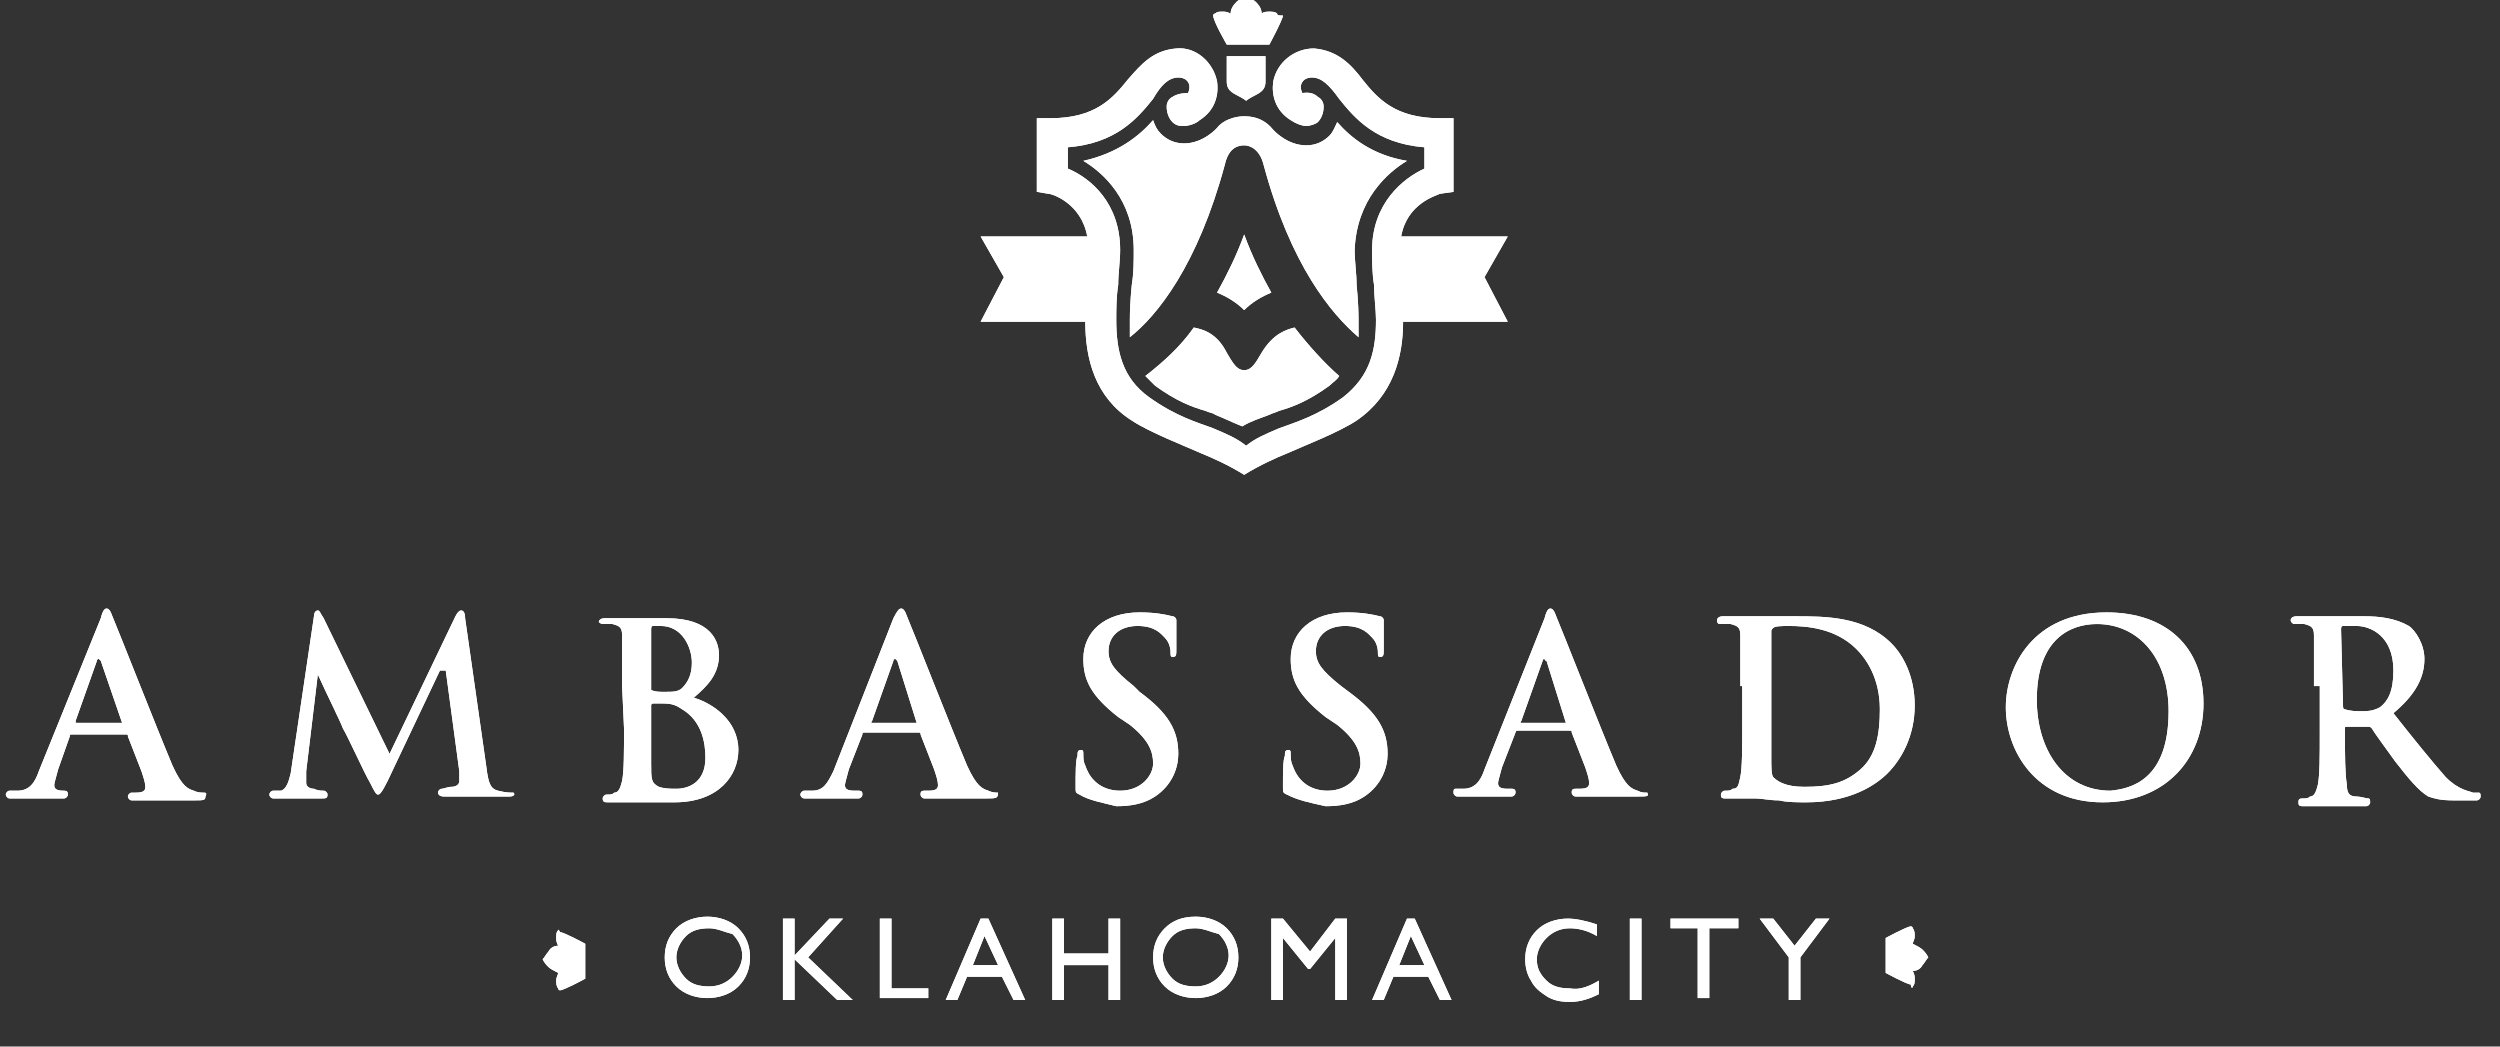 <?xml version="1.0" encoding="utf-8"?>
<!-- Generator: Adobe Illustrator 24.3.0, SVG Export Plug-In . SVG Version: 6.00 Build 0)  -->
<svg version="1.1" id="Layer_1" xmlns="http://www.w3.org/2000/svg" xmlns:xlink="http://www.w3.org/1999/xlink" x="0px" y="0px"
	 viewBox="0 0 129 54" style="enable-background:new 0 0 129 54;" xml:space="preserve">
<rect x="0" y="0" width="129" height="54" fill="#333333" stroke="none"/>
<style type="text/css">
	.st0{fill:#FFFFFF;}
	.st1{fill-rule:evenodd;clip-rule:evenodd;fill:#FFFFFF;}
</style>
<g>
	<g>
		<g>
			<path class="st0" d="M36.5,47.3c0.6,0,1.2,0.2,1.6,0.6c0.4,0.4,0.6,0.9,0.6,1.5s-0.2,1.1-0.6,1.5c-0.4,0.4-1,0.6-1.6,0.6
				s-1.2-0.2-1.6-0.6c-0.4-0.4-0.6-0.9-0.6-1.5s0.2-1.1,0.6-1.5C35.3,47.5,35.9,47.3,36.5,47.3z M36.6,47.9c-0.5,0-0.9,0.1-1.2,0.4
				c-0.3,0.3-0.5,0.7-0.5,1.1c0,0.4,0.2,0.8,0.5,1.1s0.7,0.4,1.2,0.4s0.9-0.2,1.2-0.5s0.5-0.7,0.5-1.1c0-0.4-0.2-0.8-0.5-1.1
				C37.4,48.1,37,47.9,36.6,47.9z"/>
			<path class="st0" d="M42.8,47.4h0.7l-1.8,2l2.3,2.2h-0.8L41,49.5v2.1h-0.6v-4.2H41v1.9L42.8,47.4z"/>
			<path class="st0" d="M45.4,47.4H46V51h1.9v0.5h-2.5V47.4z"/>
			<path class="st0" d="M50.6,47.4H51l1.9,4.2h-0.6l-0.6-1.2h-1.8l-0.5,1.2h-0.6L50.6,47.4z M51.5,49.8l-0.7-1.5l-0.6,1.5H51.5z"/>
			<path class="st0" d="M57.2,47.4h0.6v4.2h-0.6v-1.8h-2.3v1.8h-0.6v-4.2h0.6v1.8h2.3V47.4z"/>
			<path class="st0" d="M61.7,47.3c0.6,0,1.2,0.2,1.6,0.6c0.4,0.4,0.6,0.9,0.6,1.5s-0.2,1.1-0.6,1.5c-0.4,0.4-1,0.6-1.6,0.6
				s-1.2-0.2-1.6-0.6c-0.4-0.4-0.6-0.9-0.6-1.5s0.2-1.1,0.6-1.5C60.5,47.5,61,47.3,61.7,47.3z M61.7,47.9c-0.5,0-0.9,0.1-1.2,0.4
				C60.2,48.6,60,49,60,49.4c0,0.4,0.2,0.8,0.5,1.1s0.7,0.4,1.2,0.4s0.9-0.2,1.2-0.5s0.5-0.7,0.5-1.1c0-0.4-0.2-0.8-0.5-1.1
				C62.5,48.1,62.1,47.9,61.7,47.9z"/>
			<path class="st0" d="M68.9,47.4h0.6v4.2h-0.6v-3.2L67.6,50h-0.1l-1.3-1.6v3.2h-0.6v-4.2h0.6l1.4,1.7L68.9,47.4z"/>
			<path class="st0" d="M72.6,47.4H73l1.9,4.2h-0.6l-0.6-1.2h-1.8l-0.5,1.2h-0.6L72.6,47.4z M73.5,49.8l-0.7-1.5l-0.6,1.5H73.5z"/>
			<path class="st0" d="M82.5,50.6v0.7c-0.4,0.2-0.9,0.4-1.5,0.4c-0.5,0-0.9-0.1-1.2-0.3c-0.3-0.2-0.6-0.4-0.8-0.8
				c-0.2-0.3-0.3-0.7-0.3-1.1c0-0.6,0.2-1.1,0.6-1.5s1-0.6,1.6-0.6c0.4,0,0.9,0.1,1.5,0.3v0.6c-0.5-0.3-1-0.4-1.4-0.4
				c-0.5,0-0.9,0.2-1.2,0.5c-0.3,0.3-0.5,0.7-0.5,1.1c0,0.5,0.2,0.8,0.5,1.1S80.5,51,81,51C81.5,51.1,82,50.9,82.5,50.6z"/>
			<path class="st0" d="M84.1,47.4h0.6v4.2h-0.6V47.4z"/>
			<path class="st0" d="M86.2,47.4h3.5v0.5h-1.5v3.6h-0.6v-3.6h-1.4V47.4z"/>
			<path class="st0" d="M93.7,47.4h0.7l-1.5,2v2.2h-0.6v-2.2l-1.5-2h0.7l1.1,1.4L93.7,47.4z"/>
		</g>
	</g>
	<g>
		<path class="st1" d="M28.8,48c-0.1,0.1-0.1,0.2-0.1,0.4c0,0.1,0,0.2,0.1,0.4c-0.2,0-0.4,0.1-0.5,0.3c-0.1,0.1-0.2,0.3-0.3,0.4
			c0.1,0.2,0.2,0.3,0.3,0.4c0.1,0.1,0.3,0.2,0.5,0.3c0,0.1-0.1,0.2-0.1,0.4c0,0.1,0,0.3,0.1,0.4c0,0,0,0.1,0.1,0.1
			c0.2,0,1.3-0.6,1.3-0.6l0,0v-1.8l0,0c0,0-1.1-0.6-1.3-0.6C28.8,47.9,28.8,48,28.8,48z"/>
		<path class="st1" d="M98.7,50.9c0.1-0.1,0.1-0.2,0.1-0.4c0-0.1,0-0.2-0.1-0.4c0.2,0,0.4-0.1,0.5-0.3c0.1-0.1,0.2-0.3,0.3-0.4
			c-0.1-0.2-0.2-0.3-0.3-0.4c-0.1-0.1-0.3-0.2-0.5-0.3c0-0.1,0.1-0.2,0.1-0.4c0-0.1,0-0.3-0.1-0.4c0,0,0-0.1-0.1-0.1
			c-0.2,0-1.3,0.6-1.3,0.6l0,0v1.8l0,0c0,0,1.1,0.6,1.3,0.6C98.6,51,98.7,51,98.7,50.9z"/>
	</g>
	<g>
		<path class="st0" d="M65.3,2.9c0,0,0,1.1,0,1.3c0,0.3-0.1,0.5-0.5,0.7s-0.5,0.3-0.5,0.3l0,0l0,0l0,0l0,0l0,0l0,0l0,0l0,0l0,0l0,0
			c0,0-0.1-0.1-0.5-0.3c-0.4-0.2-0.5-0.4-0.5-0.7s0-1.3,0-1.3h1.1C64.4,2.9,65.3,2.9,65.3,2.9z M65.9,0.7c-0.1-0.1-0.3-0.1-0.4-0.1
			s-0.3,0-0.4,0.1c0-0.3-0.2-0.5-0.3-0.6c-0.1-0.1-0.3-0.2-0.5-0.3l0,0l0,0c-0.2,0.1-0.4,0.2-0.5,0.3c-0.2,0.2-0.3,0.4-0.3,0.6
			c-0.2-0.1-0.3-0.1-0.4-0.1c-0.2,0-0.3,0-0.4,0.1c0,0-0.1,0-0.1,0.1c0,0.3,0.7,1.5,0.7,1.5l0,0h1.1h1.1l0,0c0,0,0.7-1.3,0.7-1.5
			C66,0.8,65.9,0.8,65.9,0.7z M77.8,12.2h-5.5c0.3-1.7,1.8-2.1,2-2.2L75,9.9l0,0V6.1h-0.7c-2.3,0-3.2-1-4-2
			c-0.6-0.8-1.3-1.5-2.5-1.6c-1,0-1.9,0.7-2.1,1.7c-0.1,0.7,0.1,1.5,0.9,2c0.3,0.2,0.6,0.3,0.8,0.3c0.2,0,0.5-0.1,0.6-0.2
			c0.2-0.2,0.3-0.5,0.3-0.8c0-0.2-0.1-0.4-0.3-0.5c-0.3-0.3-0.7-0.2-0.8-0.2C67,4.4,67.2,4,67.7,4s0.9,0.4,1.4,1.1
			c0.8,1,1.9,2.3,4.4,2.5v1.1c-1.1,0.5-2.7,1.8-2.7,4.2l0,0c0,0.6,0,1.2,0.1,1.8c0,0.6,0.1,1.3,0.1,1.8c0,1.6-0.3,2.9-1.7,4
			c-1.4,1-2.5,1.3-3.3,1.6c-0.7,0.3-1.2,0.5-1.7,0.9c-0.5-0.4-1-0.6-1.7-0.9c-0.8-0.3-1.9-0.6-3.3-1.6c-1.4-1-1.7-2.4-1.7-4
			c0-0.5,0-1.2,0.1-1.8c0-0.6,0.1-1.2,0.1-1.8l0,0c0-2.4-1.5-3.7-2.7-4.2V7.6c2.5-0.2,3.6-1.5,4.4-2.5C59.9,4.4,60.3,4,60.8,4
			s0.7,0.4,0.5,0.8c-0.1,0-0.5,0-0.8,0.2c-0.2,0.1-0.3,0.3-0.3,0.5c0,0.3,0.1,0.6,0.3,0.8c0.2,0.2,0.4,0.2,0.6,0.2
			c0.2,0,0.6-0.1,0.8-0.3c0.8-0.5,1-1.3,0.9-2c-0.2-1-1.1-1.8-2.1-1.7c-1.2,0.1-1.8,0.8-2.5,1.6c-0.8,1-1.7,2-4,2h-0.7v3.8l0,0
			l0.6,0.1c0.2,0,1.7,0.5,2,2.2h-5.5l1.2,2.1l-1.2,2.3H56c0,1.9,0.5,3.9,2.4,5.1c0.9,0.6,2.7,1.3,3.6,1.7c0.5,0.2,1.4,0.6,2.2,1.1
			c0.8-0.5,1.7-0.9,2.2-1.1c0.9-0.4,2.7-1.1,3.6-1.7c1.9-1.3,2.4-3.3,2.4-5.1h5.4l-1.2-2.3L77.8,12.2z"/>
		<path class="st0" d="M65.6,15.1c-0.5,0.2-1,0.5-1.4,0.9c-0.4-0.4-0.9-0.7-1.4-0.9c0.5-0.9,1-1.9,1.4-3
			C64.6,13.2,65.1,14.2,65.6,15.1z M72.6,8.3c-1.8-0.3-2.9-1.2-3.6-2c-0.1,0.2-0.2,0.5-0.4,0.7c-0.3,0.3-0.7,0.5-1.2,0.5
			c-1,0-1.7-0.8-1.7-0.8C65.3,6.2,64.8,6,64.2,6c-0.5,0-1.1,0.2-1.4,0.6c0,0-0.7,0.8-1.7,0.8c-0.5,0-0.9-0.2-1.2-0.5
			c-0.2-0.2-0.3-0.4-0.4-0.7c-0.7,0.8-1.8,1.7-3.6,2.1c1,0.6,2.6,2,2.6,4.6c0,0.6,0,1.2-0.1,1.8c0,0-0.1,0.9-0.1,1.8
			c0,0.3,0,0.6,0,0.9c1.4-1.1,3.5-3.7,4.9-8.9c0.2-0.9,0.7-1,1-1c0.3,0,0.8,0.2,1,1c1.4,5.2,3.5,7.7,4.9,8.9c0-0.3,0-0.6,0-0.9
			c0-0.9-0.1-1.8-0.1-1.8c0-0.6-0.1-1.2-0.1-1.8C70,10.3,71.6,8.9,72.6,8.3z M66.8,16.9c-0.4,0.1-1.1,0.3-1.7,1.3
			c-0.3,0.5-0.5,0.9-0.9,0.9l0,0l0,0c-0.4,0-0.6-0.4-0.9-0.9c-0.5-1-1.2-1.2-1.7-1.3c-0.7,1-1.6,1.8-2.5,2.5
			c0.2,0.2,0.3,0.3,0.5,0.5c1.1,0.8,1.9,1.1,2.6,1.3c0.2,0.1,0.4,0.1,0.5,0.2c0.5,0.2,0.9,0.4,1.4,0.6l0,0l0,0
			c0.5-0.3,0.9-0.4,1.4-0.6c0.2-0.1,0.3-0.1,0.5-0.2c0.7-0.2,1.5-0.5,2.6-1.3c0.2-0.2,0.4-0.3,0.5-0.5
			C68.3,18.7,67.5,17.8,66.8,16.9z"/>
	</g>
	<g>
		<path class="st0" d="M32.1,35.4c0-1.9,0-2.2,0-2.6c0-0.4-0.1-0.5-0.5-0.6c-0.1,0-0.3,0-0.5,0c-0.1,0-0.2-0.1-0.2-0.1
			c0-0.1,0.1-0.2,0.3-0.2c0.7,0,1.4,0,1.7,0c0.6,0,1.1,0,1.5,0c2.3,0,2.7,1.2,2.7,1.9c0,1-0.6,1.6-1.3,2.2c1,0.3,2.3,1.2,2.3,2.7
			c0,1.3-1,2.7-3.3,2.7c-0.2,0-0.5,0-0.9,0s-0.7,0-0.9,0c-0.1,0-0.4,0-0.7,0s-0.6,0-0.9,0c-0.2,0-0.3,0-0.3-0.2
			c0-0.1,0.1-0.2,0.2-0.2c0.2,0,0.3,0,0.4-0.1c0.2,0,0.3-0.2,0.4-0.6c0.1-0.5,0.1-1.5,0.1-2.7L32.1,35.4L32.1,35.4z M33.6,35.6
			C33.6,35.7,33.6,35.7,33.6,35.6c0.2,0.1,0.4,0.1,0.7,0.1c0.4,0,0.7,0,0.9-0.2c0.3-0.3,0.5-0.7,0.5-1.3c0-0.8-0.5-1.9-1.6-1.9
			c-0.2,0-0.3,0-0.4,0c-0.1,0-0.1,0.1-0.1,0.2V35.6z M35.2,36.6c-0.3-0.2-0.5-0.3-1-0.3c-0.2,0-0.3,0-0.5,0c0,0-0.1,0-0.1,0.1v3
			c0,0.8,0,1,0.4,1.2c0.3,0.1,0.6,0.1,0.9,0.1c0.6,0,1.5-0.3,1.5-1.6C36.4,38.3,36.2,37.2,35.2,36.6z"/>
		<path class="st0" d="M55.7,41c-0.2-0.1-0.2-0.1-0.2-0.4c0-0.7,0-1.4,0.1-1.6c0-0.2,0-0.3,0.2-0.3c0.1,0,0.1,0.1,0.1,0.2
			c0,0.2,0,0.4,0.1,0.6c0.3,0.9,1,1.3,1.8,1.3c1.1,0,1.7-0.8,1.7-1.4c0-0.6-0.2-1.2-1.2-2L57.7,37c-1.4-1.1-1.8-1.9-1.8-3
			c0-1.4,1.1-2.4,2.9-2.4c0.8,0,1.3,0.1,1.7,0.2c0.1,0,0.2,0.1,0.2,0.2c0,0.2,0,0.5,0,1.5c0,0.3,0,0.4-0.2,0.4
			c-0.1,0-0.1-0.1-0.1-0.2c0-0.1,0-0.5-0.3-0.8c-0.2-0.2-0.5-0.6-1.4-0.6s-1.5,0.5-1.5,1.3c0,0.6,0.3,1,1.3,1.8l0.3,0.3
			c1.5,1.1,2,2,2,3.2c0,0.7-0.3,1.6-1.2,2.2c-0.6,0.4-1.3,0.5-2,0.5C56.8,41.4,56.2,41.3,55.7,41z"/>
		<path class="st0" d="M89.8,35.4c0-1.9,0-2.2,0-2.6c0-0.4-0.1-0.5-0.5-0.6c-0.1,0-0.3,0-0.5,0c-0.1,0-0.2,0-0.2-0.2
			c0-0.1,0.1-0.2,0.3-0.2c0.7,0,1.4,0,1.8,0s1.2,0,1.9,0c1.6,0,3.6,0,5,1.4c0.6,0.6,1.2,1.7,1.2,3.2c0,1.6-0.7,2.8-1.4,3.5
			c-0.6,0.6-1.9,1.5-4.2,1.5c-0.4,0-1,0-1.4-0.1c-0.5,0-0.9-0.1-1.2-0.1c-0.1,0-0.4,0-0.7,0c-0.3,0-0.6,0-0.9,0
			c-0.2,0-0.2-0.1-0.2-0.2c0-0.1,0.1-0.2,0.2-0.2c0.2,0,0.3,0,0.4-0.1c0.3,0,0.3-0.2,0.4-0.6c0.1-0.5,0.1-1.5,0.1-2.7v-2H89.8z
			 M91.4,36.7c0,1.3,0,2.3,0,2.5c0,0.3,0,0.8,0.1,0.9c0.2,0.2,0.6,0.5,1.6,0.5c1.3,0,2.1-0.2,2.9-0.9s1-1.8,1-3.1
			c0-1.6-0.7-2.6-1.2-3.1c-1.1-1.1-2.6-1.2-3.5-1.2c-0.3,0-0.7,0-0.8,0.1c-0.1,0.1-0.1,0.1-0.1,0.2c0,0.4,0,1.5,0,2.5V36.7z"/>
		<path class="st0" d="M103.5,36.5c0-2.1,1.4-4.9,5.2-4.9c3.1,0,5,1.8,5,4.7c0,2.9-2,5.1-5.2,5.1C105,41.4,103.5,38.7,103.5,36.5z
			 M111.9,36.7c0-2.8-1.6-4.5-3.7-4.5c-1.4,0-3.1,0.8-3.1,3.9c0,2.6,1.4,4.7,3.8,4.7C109.9,40.7,111.9,40.3,111.9,36.7z"/>
		<path class="st0" d="M119.4,35.4c0-1.9,0-2.2,0-2.6c0-0.4-0.1-0.5-0.5-0.6c-0.1,0-0.3,0-0.5,0c-0.1,0-0.2-0.1-0.2-0.2
			c0-0.1,0.1-0.2,0.3-0.2c0.7,0,1.4,0,1.7,0c0.4,0,1.4,0,1.8,0c0.8,0,1.6,0.1,2.3,0.5c0.3,0.2,0.8,0.9,0.8,1.7
			c0,0.9-0.4,1.8-1.6,2.8c1.1,1.4,2,2.5,2.7,3.3c0.7,0.7,1.2,0.7,1.4,0.8c0.1,0,0.2,0,0.3,0c0.1,0,0.1,0.1,0.1,0.2
			c0,0.1-0.1,0.2-0.2,0.2h-1.2c-0.7,0-1-0.1-1.3-0.2c-0.5-0.3-1-0.9-1.7-1.8c-0.5-0.7-1.1-1.5-1.2-1.7c-0.1-0.1-0.1-0.1-0.2-0.1
			h-1.1c-0.1,0-0.1,0-0.1,0.1v0.2c0,1.2,0,2.1,0.1,2.7c0,0.4,0.1,0.6,0.5,0.6c0.2,0,0.5,0.1,0.6,0.1s0.1,0.1,0.1,0.2
			c0,0.1-0.1,0.2-0.2,0.2c-0.7,0-1.6,0-1.8,0c-0.2,0-1,0-1.5,0c-0.2,0-0.2-0.1-0.2-0.2c0-0.1,0-0.2,0.2-0.2s0.3,0,0.4-0.1
			c0.2,0,0.3-0.2,0.4-0.6c0.1-0.5,0.1-1.5,0.1-2.7v-2.4H119.4z M120.9,36.4c0,0.1,0,0.2,0.1,0.2c0.3,0.1,0.6,0.1,0.9,0.1
			c0.5,0,0.7-0.1,0.9-0.2c0.4-0.3,0.7-0.8,0.7-1.9c0-1.8-1.2-2.3-1.9-2.3c-0.3,0-0.5,0-0.7,0c-0.1,0-0.1,0.1-0.1,0.2L120.9,36.4
			L120.9,36.4z"/>
	</g>
	<path class="st0" d="M10.5,40.9c-0.1,0-0.3,0-0.5-0.1c-0.3-0.1-0.6-0.2-1.1-1.3c-0.8-1.9-2.8-7-3.1-7.7c-0.1-0.3-0.2-0.4-0.3-0.4
		c-0.1,0-0.2,0.1-0.3,0.5L2,39.8c-0.2,0.6-0.5,1-1.1,1c-0.1,0-0.3,0-0.4,0S0.3,40.9,0.3,41c0,0.1,0.1,0.2,0.2,0.2c0.6,0,1.3,0,1.5,0
		c0.4,0,0.9,0,1.3,0c0.1,0,0.2-0.1,0.2-0.2c0-0.1,0-0.2-0.2-0.2l0,0c-0.4,0-0.5-0.1-0.5-0.3c0-0.1,0.1-0.4,0.2-0.8L3.6,38
		c0-0.1,0-0.1,0.1-0.1h2.8c0.1,0,0.1,0,0.1,0.1l0.7,1.8c0.1,0.3,0.2,0.6,0.2,0.8S7.4,40.9,7,40.9H6.8c-0.1,0-0.2,0.1-0.2,0.2
		c0,0.1,0.1,0.2,0.2,0.2c0.4,0,0.9,0,1.3,0l0,0c0.8,0,1.5,0,1.9,0c0.5,0,0.6,0,0.6-0.2C10.7,40.9,10.6,40.9,10.5,40.9z M6.3,37.3H4
		c-0.1,0-0.1,0-0.1-0.1L5,34.1c0,0,0-0.1,0.1-0.1l0.1,0.1L6.3,37.3C6.4,37.3,6.3,37.3,6.3,37.3z"/>
	<path class="st0" d="M26.5,40.9c-0.2,0-0.4,0-0.8-0.1s-0.5-0.4-0.6-1.2L24,31.9c0-0.3-0.1-0.4-0.2-0.4s-0.2,0.1-0.3,0.3l-3.4,7.1
		l-3.4-7c-0.2-0.3-0.2-0.4-0.3-0.4c-0.1,0-0.2,0.1-0.2,0.3L15,39.9c-0.1,0.4-0.2,0.8-0.5,0.9c-0.2,0-0.3,0-0.4,0
		c-0.1,0-0.2,0.1-0.2,0.2c0,0.1,0.1,0.2,0.2,0.2c0.4,0,1,0,1.2,0s0.8,0,1.3,0c0.2,0,0.3,0,0.3-0.2c0-0.1-0.1-0.2-0.2-0.2
		s-0.3,0-0.5-0.1c-0.2,0-0.4-0.1-0.4-0.3s0-0.4,0-0.6l0.6-5l0,0c0.4,0.9,1.2,2.5,1.3,2.8c0.2,0.3,1.1,2.3,1.4,2.8
		c0.2,0.4,0.3,0.6,0.4,0.6s0.2-0.1,0.5-0.7l2.7-5.7H23l0.7,5.2c0,0.2,0,0.3,0,0.5s-0.2,0.3-0.4,0.3c-0.2,0-0.4,0.1-0.5,0.1
		s-0.2,0.1-0.2,0.2c0,0.1,0.1,0.2,0.3,0.2c0.5,0,1.1,0,1.3,0c0.2,0,0.8,0,1.2,0l0,0c0.4,0,0.8,0,0.9,0C26.5,41.1,26.6,41,26.5,40.9
		C26.7,40.9,26.6,40.9,26.5,40.9z"/>
	<path class="st0" d="M66.4,41c-0.2-0.1-0.2-0.1-0.2-0.4c0-0.7,0-1.4,0.1-1.6c0-0.2,0-0.3,0.2-0.3c0.1,0,0.1,0.1,0.1,0.2
		c0,0.2,0,0.4,0.1,0.6c0.3,0.9,1,1.3,1.8,1.3c1.1,0,1.7-0.8,1.7-1.4c0-0.6-0.2-1.2-1.2-2L68.4,37c-1.4-1.1-1.8-1.9-1.8-3
		c0-1.4,1.1-2.4,2.9-2.4c0.8,0,1.3,0.1,1.7,0.2c0.1,0,0.2,0.1,0.2,0.2c0,0.2,0,0.5,0,1.5c0,0.3,0,0.4-0.2,0.4
		c-0.1,0-0.1-0.1-0.1-0.2c0-0.1,0-0.5-0.3-0.8c-0.2-0.2-0.5-0.6-1.4-0.6s-1.5,0.5-1.5,1.3c0,0.6,0.3,1,1.3,1.8l0.4,0.3
		c1.5,1.1,2,2,2,3.2c0,0.7-0.3,1.6-1.2,2.2c-0.6,0.4-1.3,0.5-2,0.5C67.5,41.4,67,41.3,66.4,41z"/>
	<path class="st0" d="M51.5,40.9c-0.1,0-0.3,0-0.5-0.1c-0.3-0.1-0.6-0.2-1.1-1.3c-0.8-1.9-2.8-7-3.1-7.7c-0.1-0.3-0.2-0.4-0.3-0.4
		s-0.2,0.1-0.4,0.5L43,39.8c-0.3,0.6-0.5,1-1.1,1c-0.1,0-0.3,0-0.4,0c-0.1,0-0.2,0.1-0.2,0.2c0,0.1,0.1,0.2,0.2,0.2
		c0.6,0,1.3,0,1.5,0c0.4,0,0.9,0,1.3,0c0.1,0,0.2-0.1,0.2-0.2c0-0.1,0-0.2-0.2-0.2h-0.2c-0.4,0-0.5-0.1-0.5-0.3
		c0-0.1,0.1-0.4,0.2-0.8l0.7-1.8c0-0.1,0-0.1,0.1-0.1h2.8c0.1,0,0.1,0,0.1,0.1l0.7,1.8c0.1,0.3,0.2,0.6,0.2,0.8s-0.1,0.3-0.5,0.3
		h-0.2c-0.2,0-0.2,0.1-0.2,0.2c0,0.1,0.1,0.2,0.2,0.2c0.4,0,0.9,0,1.3,0l0,0c0.8,0,1.5,0,1.9,0C51.4,41.2,51.5,41.2,51.5,40.9
		C51.7,40.9,51.6,40.9,51.5,40.9z M47.3,37.3H45c0,0-0.1,0,0-0.1l1.1-3.1c0,0,0-0.1,0.1-0.1l0.1,0.1L47.3,37.3
		C47.4,37.3,47.4,37.3,47.3,37.3z"/>
	<path class="st0" d="M85,40.9c-0.2,0-0.3,0-0.5-0.1c-0.3-0.1-0.6-0.2-1.1-1.3c-0.8-1.9-2.8-7-3.1-7.7c-0.1-0.3-0.2-0.4-0.3-0.4
		c-0.1,0-0.2,0.1-0.3,0.5l-3.1,7.8c-0.2,0.6-0.5,1-1.1,1c-0.1,0-0.3,0-0.4,0S75,40.8,75,40.9c0,0.1,0.1,0.2,0.2,0.2
		c0.6,0,1.3,0,1.5,0c0.4,0,0.9,0,1.3,0c0.1,0,0.2-0.1,0.2-0.2c0-0.1,0-0.2-0.2-0.2h-0.2c-0.4,0-0.5-0.1-0.5-0.3
		c0-0.1,0.1-0.4,0.2-0.8l0.7-1.8c0-0.1,0.1-0.1,0.1-0.1H81c0.1,0,0.1,0,0.1,0.1l0.7,1.8c0.1,0.3,0.2,0.6,0.2,0.8s-0.1,0.3-0.5,0.3
		h-0.2c-0.2,0-0.2,0.1-0.2,0.2c0,0.1,0.1,0.2,0.2,0.2c0.4,0,0.9,0,1.3,0l0,0c0.8,0,1.5,0,1.9,0C85,41.1,85.1,41.1,85,40.9
		C85.2,40.9,85.1,40.9,85,40.9z M80.8,37.3h-2.3c0,0-0.1,0,0-0.1l1.1-3.1c0,0,0-0.1,0.1-0.1c0,0,0,0.1,0.1,0.1L80.8,37.3L80.8,37.3z
		"/>
	<g>
		<g>
			<path class="st0" d="M36.5,47.3c0.6,0,1.2,0.2,1.6,0.6c0.4,0.4,0.6,0.9,0.6,1.5s-0.2,1.1-0.6,1.5c-0.4,0.4-1,0.6-1.6,0.6
				s-1.2-0.2-1.6-0.6c-0.4-0.4-0.6-0.9-0.6-1.5s0.2-1.1,0.6-1.5C35.3,47.5,35.9,47.3,36.5,47.3z M36.6,47.9c-0.5,0-0.9,0.1-1.2,0.4
				c-0.3,0.3-0.5,0.7-0.5,1.1c0,0.4,0.2,0.8,0.5,1.1s0.7,0.4,1.2,0.4s0.9-0.2,1.2-0.5s0.5-0.7,0.5-1.1c0-0.4-0.2-0.8-0.5-1.1
				C37.4,48.1,37,47.9,36.6,47.9z"/>
			<path class="st0" d="M42.8,47.4h0.7l-1.8,2l2.3,2.2h-0.8L41,49.5v2.1h-0.6v-4.2H41v1.9L42.8,47.4z"/>
			<path class="st0" d="M45.4,47.4H46V51h1.9v0.5h-2.5V47.4z"/>
			<path class="st0" d="M50.6,47.4H51l1.9,4.2h-0.6l-0.6-1.2h-1.8l-0.5,1.2h-0.6L50.6,47.4z M51.5,49.8l-0.7-1.5l-0.6,1.5H51.5z"/>
			<path class="st0" d="M57.2,47.4h0.6v4.2h-0.6v-1.8h-2.3v1.8h-0.6v-4.2h0.6v1.8h2.3V47.4z"/>
			<path class="st0" d="M61.7,47.3c0.6,0,1.2,0.2,1.6,0.6c0.4,0.4,0.6,0.9,0.6,1.5s-0.2,1.1-0.6,1.5c-0.4,0.4-1,0.6-1.6,0.6
				s-1.2-0.2-1.6-0.6c-0.4-0.4-0.6-0.9-0.6-1.5s0.2-1.1,0.6-1.5C60.5,47.5,61,47.3,61.7,47.3z M61.7,47.9c-0.5,0-0.9,0.1-1.2,0.4
				C60.2,48.6,60,49,60,49.4c0,0.4,0.2,0.8,0.5,1.1s0.7,0.4,1.2,0.4s0.9-0.2,1.2-0.5s0.5-0.7,0.5-1.1c0-0.4-0.2-0.8-0.5-1.1
				C62.5,48.1,62.1,47.9,61.7,47.9z"/>
			<path class="st0" d="M68.9,47.4h0.6v4.2h-0.6v-3.2L67.6,50h-0.1l-1.3-1.6v3.2h-0.6v-4.2h0.6l1.4,1.7L68.9,47.4z"/>
			<path class="st0" d="M72.6,47.4H73l1.9,4.2h-0.6l-0.6-1.2h-1.8l-0.5,1.2h-0.6L72.6,47.4z M73.5,49.8l-0.7-1.5l-0.6,1.5H73.5z"/>
			<path class="st0" d="M82.5,50.6v0.7c-0.4,0.2-0.9,0.4-1.5,0.4c-0.5,0-0.9-0.1-1.2-0.3c-0.3-0.2-0.6-0.4-0.8-0.8
				c-0.2-0.3-0.3-0.7-0.3-1.1c0-0.6,0.2-1.1,0.6-1.5s1-0.6,1.6-0.6c0.4,0,0.9,0.1,1.5,0.3v0.6c-0.5-0.3-1-0.4-1.4-0.4
				c-0.5,0-0.9,0.2-1.2,0.5c-0.3,0.3-0.5,0.7-0.5,1.1c0,0.5,0.2,0.8,0.5,1.1S80.5,51,81,51C81.5,51.1,82,50.9,82.5,50.6z"/>
			<path class="st0" d="M84.1,47.4h0.6v4.2h-0.6V47.4z"/>
			<path class="st0" d="M86.2,47.4h3.5v0.5h-1.5v3.6h-0.6v-3.6h-1.4V47.4z"/>
			<path class="st0" d="M93.7,47.4h0.7l-1.5,2v2.2h-0.6v-2.2l-1.5-2h0.7l1.1,1.4L93.7,47.4z"/>
		</g>
	</g>
	<g>
		<path class="st1" d="M28.8,48c-0.1,0.1-0.1,0.2-0.1,0.4c0,0.1,0,0.2,0.1,0.4c-0.2,0-0.4,0.1-0.5,0.3c-0.1,0.1-0.2,0.3-0.3,0.4
			c0.1,0.2,0.2,0.3,0.3,0.4c0.1,0.1,0.3,0.2,0.5,0.3c0,0.1-0.1,0.2-0.1,0.4c0,0.1,0,0.3,0.1,0.4c0,0,0,0.1,0.1,0.1
			c0.2,0,1.3-0.6,1.3-0.6l0,0v-1.8l0,0c0,0-1.1-0.6-1.3-0.6C28.8,47.9,28.8,48,28.8,48z"/>
		<path class="st1" d="M98.7,50.9c0.1-0.1,0.1-0.2,0.1-0.4c0-0.1,0-0.2-0.1-0.4c0.2,0,0.4-0.1,0.5-0.3c0.1-0.1,0.2-0.3,0.3-0.4
			c-0.1-0.2-0.2-0.3-0.3-0.4c-0.1-0.1-0.3-0.2-0.5-0.3c0-0.1,0.1-0.2,0.1-0.4c0-0.1,0-0.3-0.1-0.4c0,0,0-0.1-0.1-0.1
			c-0.2,0-1.3,0.6-1.3,0.6l0,0v1.8l0,0c0,0,1.1,0.6,1.3,0.6C98.6,51,98.7,51,98.7,50.9z"/>
	</g>
	<g>
		<path class="st0" d="M65.3,2.9c0,0,0,1.1,0,1.3c0,0.3-0.1,0.5-0.5,0.7s-0.5,0.3-0.5,0.3l0,0l0,0l0,0l0,0l0,0l0,0l0,0l0,0l0,0l0,0
			c0,0-0.1-0.1-0.5-0.3c-0.4-0.2-0.5-0.4-0.5-0.7s0-1.3,0-1.3h1.1C64.4,2.9,65.3,2.9,65.3,2.9z M65.9,0.7c-0.1-0.1-0.3-0.1-0.4-0.1
			s-0.3,0-0.4,0.1c0-0.3-0.2-0.5-0.3-0.6c-0.1-0.1-0.3-0.2-0.5-0.3l0,0l0,0c-0.2,0.1-0.4,0.2-0.5,0.3c-0.2,0.2-0.3,0.4-0.3,0.6
			c-0.2-0.1-0.3-0.1-0.4-0.1c-0.2,0-0.3,0-0.4,0.1c0,0-0.1,0-0.1,0.1c0,0.3,0.7,1.5,0.7,1.5l0,0h1.1h1.1l0,0c0,0,0.7-1.3,0.7-1.5
			C66,0.8,65.9,0.8,65.9,0.7z M77.8,12.2h-5.5c0.3-1.7,1.8-2.1,2-2.2L75,9.9l0,0V6.1h-0.7c-2.3,0-3.2-1-4-2
			c-0.6-0.8-1.3-1.5-2.5-1.6c-1,0-1.9,0.7-2.1,1.7c-0.1,0.7,0.1,1.5,0.9,2c0.3,0.2,0.6,0.3,0.8,0.3c0.2,0,0.5-0.1,0.6-0.2
			c0.2-0.2,0.3-0.5,0.3-0.8c0-0.2-0.1-0.4-0.3-0.5c-0.3-0.3-0.7-0.2-0.8-0.2C67,4.4,67.2,4,67.7,4s0.9,0.4,1.4,1.1
			c0.8,1,1.9,2.3,4.4,2.5v1.1c-1.1,0.5-2.7,1.8-2.7,4.2l0,0c0,0.6,0,1.2,0.1,1.8c0,0.6,0.1,1.3,0.1,1.8c0,1.6-0.3,2.9-1.7,4
			c-1.4,1-2.5,1.3-3.3,1.6c-0.7,0.3-1.2,0.5-1.7,0.9c-0.5-0.4-1-0.6-1.7-0.9c-0.8-0.3-1.9-0.6-3.3-1.6c-1.4-1-1.7-2.4-1.7-4
			c0-0.5,0-1.2,0.1-1.8c0-0.6,0.1-1.2,0.1-1.8l0,0c0-2.4-1.5-3.7-2.7-4.2V7.6c2.5-0.2,3.6-1.5,4.4-2.5C59.9,4.4,60.3,4,60.8,4
			s0.7,0.4,0.5,0.8c-0.1,0-0.5,0-0.8,0.2c-0.2,0.1-0.3,0.3-0.3,0.5c0,0.3,0.1,0.6,0.3,0.8c0.2,0.2,0.4,0.2,0.6,0.2
			c0.2,0,0.6-0.1,0.8-0.3c0.8-0.5,1-1.3,0.9-2c-0.2-1-1.1-1.8-2.1-1.7c-1.2,0.1-1.8,0.8-2.5,1.6c-0.8,1-1.7,2-4,2h-0.7v3.8l0,0
			l0.6,0.1c0.2,0,1.7,0.5,2,2.2h-5.5l1.2,2.1l-1.2,2.3H56c0,1.9,0.5,3.9,2.4,5.1c0.9,0.6,2.7,1.3,3.6,1.7c0.5,0.2,1.4,0.6,2.2,1.1
			c0.8-0.5,1.7-0.9,2.2-1.1c0.9-0.4,2.7-1.1,3.6-1.7c1.9-1.3,2.4-3.3,2.4-5.1h5.4l-1.2-2.3L77.8,12.2z"/>
		<path class="st0" d="M65.6,15.1c-0.5,0.2-1,0.5-1.4,0.9c-0.4-0.4-0.9-0.7-1.4-0.9c0.5-0.9,1-1.9,1.4-3
			C64.6,13.2,65.1,14.2,65.6,15.1z M72.6,8.3c-1.8-0.3-2.9-1.2-3.6-2c-0.1,0.2-0.2,0.5-0.4,0.7c-0.3,0.3-0.7,0.5-1.2,0.5
			c-1,0-1.7-0.8-1.7-0.8C65.3,6.2,64.8,6,64.2,6c-0.5,0-1.1,0.2-1.4,0.6c0,0-0.7,0.8-1.7,0.8c-0.5,0-0.9-0.2-1.2-0.5
			c-0.2-0.2-0.3-0.4-0.4-0.7c-0.7,0.8-1.8,1.7-3.6,2.1c1,0.6,2.6,2,2.6,4.6c0,0.6,0,1.2-0.1,1.8c0,0-0.1,0.9-0.1,1.8
			c0,0.3,0,0.6,0,0.9c1.4-1.1,3.5-3.7,4.9-8.9c0.2-0.9,0.7-1,1-1c0.3,0,0.8,0.2,1,1c1.4,5.2,3.5,7.7,4.9,8.9c0-0.3,0-0.6,0-0.9
			c0-0.9-0.1-1.8-0.1-1.8c0-0.6-0.1-1.2-0.1-1.8C70,10.3,71.6,8.9,72.6,8.3z M66.8,16.9c-0.4,0.1-1.1,0.3-1.7,1.3
			c-0.3,0.5-0.5,0.9-0.9,0.9l0,0l0,0c-0.4,0-0.6-0.4-0.9-0.9c-0.5-1-1.2-1.2-1.7-1.3c-0.7,1-1.6,1.8-2.5,2.5
			c0.2,0.2,0.3,0.3,0.5,0.5c1.1,0.8,1.9,1.1,2.6,1.3c0.2,0.1,0.4,0.1,0.5,0.2c0.5,0.2,0.9,0.4,1.4,0.6l0,0l0,0
			c0.5-0.3,0.9-0.4,1.4-0.6c0.2-0.1,0.3-0.1,0.5-0.2c0.7-0.2,1.5-0.5,2.6-1.3c0.2-0.2,0.4-0.3,0.5-0.5
			C68.3,18.7,67.5,17.8,66.8,16.9z"/>
	</g>
	<g>
		<path class="st0" d="M32.1,35.4c0-1.9,0-2.2,0-2.6c0-0.4-0.1-0.5-0.5-0.6c-0.1,0-0.3,0-0.5,0c-0.1,0-0.2-0.1-0.2-0.1
			c0-0.1,0.1-0.2,0.3-0.2c0.7,0,1.4,0,1.7,0c0.6,0,1.1,0,1.5,0c2.3,0,2.7,1.2,2.7,1.9c0,1-0.6,1.6-1.3,2.2c1,0.3,2.3,1.2,2.3,2.7
			c0,1.3-1,2.7-3.3,2.7c-0.2,0-0.5,0-0.9,0s-0.7,0-0.9,0c-0.1,0-0.4,0-0.7,0s-0.6,0-0.9,0c-0.2,0-0.3,0-0.3-0.2
			c0-0.1,0.1-0.2,0.2-0.2c0.2,0,0.3,0,0.4-0.1c0.2,0,0.3-0.2,0.4-0.6c0.1-0.5,0.1-1.5,0.1-2.7L32.1,35.4L32.1,35.4z M33.6,35.6
			C33.6,35.7,33.6,35.7,33.6,35.6c0.2,0.1,0.4,0.1,0.7,0.1c0.4,0,0.7,0,0.9-0.2c0.3-0.3,0.5-0.7,0.5-1.3c0-0.8-0.5-1.9-1.6-1.9
			c-0.2,0-0.3,0-0.4,0c-0.1,0-0.1,0.1-0.1,0.2V35.6z M35.2,36.6c-0.3-0.2-0.5-0.3-1-0.3c-0.2,0-0.3,0-0.5,0c0,0-0.1,0-0.1,0.1v3
			c0,0.8,0,1,0.4,1.2c0.3,0.1,0.6,0.1,0.9,0.1c0.6,0,1.5-0.3,1.5-1.6C36.4,38.3,36.2,37.2,35.2,36.6z"/>
		<path class="st0" d="M55.7,41c-0.2-0.1-0.2-0.1-0.2-0.4c0-0.7,0-1.4,0.1-1.6c0-0.2,0-0.3,0.2-0.3c0.1,0,0.1,0.1,0.1,0.2
			c0,0.2,0,0.4,0.1,0.6c0.3,0.9,1,1.3,1.8,1.3c1.1,0,1.7-0.8,1.7-1.4c0-0.6-0.2-1.2-1.2-2L57.7,37c-1.4-1.1-1.8-1.9-1.8-3
			c0-1.4,1.1-2.4,2.9-2.4c0.8,0,1.3,0.1,1.7,0.2c0.1,0,0.2,0.1,0.2,0.2c0,0.2,0,0.5,0,1.5c0,0.3,0,0.4-0.2,0.4
			c-0.1,0-0.1-0.1-0.1-0.2c0-0.1,0-0.5-0.3-0.8c-0.2-0.2-0.5-0.6-1.4-0.6s-1.5,0.5-1.5,1.3c0,0.6,0.3,1,1.3,1.8l0.3,0.3
			c1.5,1.1,2,2,2,3.2c0,0.7-0.3,1.6-1.2,2.2c-0.6,0.4-1.3,0.5-2,0.5C56.8,41.4,56.2,41.3,55.7,41z"/>
		<path class="st0" d="M89.8,35.4c0-1.9,0-2.2,0-2.6c0-0.4-0.1-0.5-0.5-0.6c-0.1,0-0.3,0-0.5,0c-0.1,0-0.2,0-0.2-0.2
			c0-0.1,0.1-0.2,0.3-0.2c0.7,0,1.4,0,1.8,0s1.2,0,1.9,0c1.6,0,3.6,0,5,1.4c0.6,0.6,1.2,1.7,1.2,3.2c0,1.6-0.7,2.8-1.4,3.5
			c-0.6,0.6-1.9,1.5-4.2,1.5c-0.4,0-1,0-1.4-0.1c-0.5,0-0.9-0.1-1.2-0.1c-0.1,0-0.4,0-0.7,0c-0.3,0-0.6,0-0.9,0
			c-0.2,0-0.2-0.1-0.2-0.2c0-0.1,0.1-0.2,0.2-0.2c0.2,0,0.3,0,0.4-0.1c0.3,0,0.3-0.2,0.4-0.6c0.1-0.5,0.1-1.5,0.1-2.7v-2H89.8z
			 M91.4,36.7c0,1.3,0,2.3,0,2.5c0,0.3,0,0.8,0.1,0.9c0.2,0.2,0.6,0.5,1.6,0.5c1.3,0,2.1-0.2,2.9-0.9s1-1.8,1-3.1
			c0-1.6-0.7-2.6-1.2-3.1c-1.1-1.1-2.6-1.2-3.5-1.2c-0.3,0-0.7,0-0.8,0.1c-0.1,0.1-0.1,0.1-0.1,0.2c0,0.4,0,1.5,0,2.5V36.7z"/>
		<path class="st0" d="M103.5,36.5c0-2.1,1.4-4.9,5.2-4.9c3.1,0,5,1.8,5,4.7c0,2.9-2,5.1-5.2,5.1C105,41.4,103.5,38.7,103.5,36.5z
			 M111.9,36.7c0-2.8-1.6-4.5-3.7-4.5c-1.4,0-3.1,0.8-3.1,3.9c0,2.6,1.4,4.7,3.8,4.7C109.9,40.7,111.9,40.3,111.9,36.7z"/>
		<path class="st0" d="M119.4,35.4c0-1.9,0-2.2,0-2.6c0-0.4-0.1-0.5-0.5-0.6c-0.1,0-0.3,0-0.5,0c-0.1,0-0.2-0.1-0.2-0.2
			c0-0.1,0.1-0.2,0.3-0.2c0.7,0,1.4,0,1.7,0c0.4,0,1.4,0,1.8,0c0.8,0,1.6,0.1,2.3,0.5c0.3,0.2,0.8,0.9,0.8,1.7
			c0,0.9-0.4,1.8-1.6,2.8c1.1,1.4,2,2.5,2.7,3.3c0.7,0.7,1.2,0.7,1.4,0.8c0.1,0,0.2,0,0.3,0c0.1,0,0.1,0.1,0.1,0.2
			c0,0.1-0.1,0.2-0.2,0.2h-1.2c-0.7,0-1-0.1-1.3-0.2c-0.5-0.3-1-0.9-1.7-1.8c-0.5-0.7-1.1-1.5-1.2-1.7c-0.1-0.1-0.1-0.1-0.2-0.1
			h-1.1c-0.1,0-0.1,0-0.1,0.1v0.2c0,1.2,0,2.1,0.1,2.7c0,0.4,0.1,0.6,0.5,0.6c0.2,0,0.5,0.1,0.6,0.1s0.1,0.1,0.1,0.2
			c0,0.1-0.1,0.2-0.2,0.2c-0.7,0-1.6,0-1.8,0c-0.2,0-1,0-1.5,0c-0.2,0-0.2-0.1-0.2-0.2c0-0.1,0-0.2,0.2-0.2s0.3,0,0.4-0.1
			c0.2,0,0.3-0.2,0.4-0.6c0.1-0.5,0.1-1.5,0.1-2.7v-2.4H119.4z M120.9,36.4c0,0.1,0,0.2,0.1,0.2c0.3,0.1,0.6,0.1,0.9,0.1
			c0.5,0,0.7-0.1,0.9-0.2c0.4-0.3,0.7-0.8,0.7-1.9c0-1.8-1.2-2.3-1.9-2.3c-0.3,0-0.5,0-0.7,0c-0.1,0-0.1,0.1-0.1,0.2L120.9,36.4
			L120.9,36.4z"/>
	</g>
	<path class="st0" d="M10.5,40.9c-0.1,0-0.3,0-0.5-0.1c-0.3-0.1-0.6-0.2-1.1-1.3c-0.8-1.9-2.8-7-3.1-7.7c-0.1-0.3-0.2-0.4-0.3-0.4
		c-0.1,0-0.2,0.1-0.3,0.5L2,39.8c-0.2,0.6-0.5,1-1.1,1c-0.1,0-0.3,0-0.4,0S0.3,40.9,0.3,41c0,0.1,0.1,0.2,0.2,0.2c0.6,0,1.3,0,1.5,0
		c0.4,0,0.9,0,1.3,0c0.1,0,0.2-0.1,0.2-0.2c0-0.1,0-0.2-0.2-0.2l0,0c-0.4,0-0.5-0.1-0.5-0.3c0-0.1,0.1-0.4,0.2-0.8L3.6,38
		c0-0.1,0-0.1,0.1-0.1h2.8c0.1,0,0.1,0,0.1,0.1l0.7,1.8c0.1,0.3,0.2,0.6,0.2,0.8S7.4,40.9,7,40.9H6.8c-0.1,0-0.2,0.1-0.2,0.2
		c0,0.1,0.1,0.2,0.2,0.2c0.4,0,0.9,0,1.3,0l0,0c0.8,0,1.5,0,1.9,0c0.5,0,0.6,0,0.6-0.2C10.7,40.9,10.6,40.9,10.5,40.9z M6.3,37.3H4
		c-0.1,0-0.1,0-0.1-0.1L5,34.1c0,0,0-0.1,0.1-0.1l0.1,0.1L6.3,37.3C6.4,37.3,6.3,37.3,6.3,37.3z"/>
	<path class="st0" d="M26.5,40.9c-0.2,0-0.4,0-0.8-0.1s-0.5-0.4-0.6-1.2L24,31.9c0-0.3-0.1-0.4-0.2-0.4s-0.2,0.1-0.3,0.3l-3.4,7.1
		l-3.4-7c-0.2-0.3-0.2-0.4-0.3-0.4c-0.1,0-0.2,0.1-0.2,0.3L15,39.9c-0.1,0.4-0.2,0.8-0.5,0.9c-0.2,0-0.3,0-0.4,0
		c-0.1,0-0.2,0.1-0.2,0.2c0,0.1,0.1,0.2,0.2,0.2c0.4,0,1,0,1.2,0s0.8,0,1.3,0c0.2,0,0.3,0,0.3-0.2c0-0.1-0.1-0.2-0.2-0.2
		s-0.3,0-0.5-0.1c-0.2,0-0.4-0.1-0.4-0.3s0-0.4,0-0.6l0.6-5l0,0c0.4,0.9,1.2,2.5,1.3,2.8c0.2,0.3,1.1,2.3,1.4,2.8
		c0.2,0.4,0.3,0.6,0.4,0.6s0.2-0.1,0.5-0.7l2.7-5.7H23l0.7,5.2c0,0.2,0,0.3,0,0.5s-0.2,0.3-0.4,0.3c-0.2,0-0.4,0.1-0.5,0.1
		s-0.2,0.1-0.2,0.2c0,0.1,0.1,0.2,0.3,0.2c0.5,0,1.1,0,1.3,0c0.2,0,0.8,0,1.2,0l0,0c0.4,0,0.8,0,0.9,0C26.5,41.1,26.6,41,26.5,40.9
		C26.7,40.9,26.6,40.9,26.5,40.9z"/>
	<path class="st0" d="M66.4,41c-0.2-0.1-0.2-0.1-0.2-0.4c0-0.7,0-1.4,0.1-1.6c0-0.2,0-0.3,0.2-0.3c0.1,0,0.1,0.1,0.1,0.2
		c0,0.2,0,0.4,0.1,0.6c0.3,0.9,1,1.3,1.8,1.3c1.1,0,1.7-0.8,1.7-1.4c0-0.6-0.2-1.2-1.2-2L68.4,37c-1.4-1.1-1.8-1.9-1.8-3
		c0-1.4,1.1-2.4,2.9-2.4c0.8,0,1.3,0.1,1.7,0.2c0.1,0,0.2,0.1,0.2,0.2c0,0.2,0,0.5,0,1.5c0,0.3,0,0.4-0.2,0.4
		c-0.1,0-0.1-0.1-0.1-0.2c0-0.1,0-0.5-0.3-0.8c-0.2-0.2-0.5-0.6-1.4-0.6s-1.5,0.5-1.5,1.3c0,0.6,0.3,1,1.3,1.8l0.4,0.3
		c1.5,1.1,2,2,2,3.2c0,0.7-0.3,1.6-1.2,2.2c-0.6,0.4-1.3,0.5-2,0.5C67.5,41.4,67,41.3,66.4,41z"/>
	<path class="st0" d="M51.5,40.9c-0.1,0-0.3,0-0.5-0.1c-0.3-0.1-0.6-0.2-1.1-1.3c-0.8-1.9-2.8-7-3.1-7.7c-0.1-0.3-0.2-0.4-0.3-0.4
		s-0.2,0.1-0.4,0.5L43,39.8c-0.3,0.6-0.5,1-1.1,1c-0.1,0-0.3,0-0.4,0c-0.1,0-0.2,0.1-0.2,0.2c0,0.1,0.1,0.2,0.2,0.2
		c0.6,0,1.3,0,1.5,0c0.4,0,0.9,0,1.3,0c0.1,0,0.2-0.1,0.2-0.2c0-0.1,0-0.2-0.2-0.2h-0.2c-0.4,0-0.5-0.1-0.5-0.3
		c0-0.1,0.1-0.4,0.2-0.8l0.7-1.8c0-0.1,0-0.1,0.1-0.1h2.8c0.1,0,0.1,0,0.1,0.1l0.7,1.8c0.1,0.3,0.2,0.6,0.2,0.8s-0.1,0.3-0.5,0.3
		h-0.2c-0.2,0-0.2,0.1-0.2,0.2c0,0.1,0.1,0.2,0.2,0.2c0.4,0,0.9,0,1.3,0l0,0c0.8,0,1.5,0,1.9,0C51.4,41.2,51.5,41.2,51.5,40.9
		C51.7,40.9,51.6,40.9,51.5,40.9z M47.3,37.3H45c0,0-0.1,0,0-0.1l1.1-3.1c0,0,0-0.1,0.1-0.1l0.1,0.1L47.3,37.3
		C47.4,37.3,47.4,37.3,47.3,37.3z"/>
	<path class="st0" d="M85,40.9c-0.2,0-0.3,0-0.5-0.1c-0.3-0.1-0.6-0.2-1.1-1.3c-0.8-1.9-2.8-7-3.1-7.7c-0.1-0.3-0.2-0.4-0.3-0.4
		c-0.1,0-0.2,0.1-0.3,0.5l-3.1,7.8c-0.2,0.6-0.5,1-1.1,1c-0.1,0-0.3,0-0.4,0S75,40.8,75,40.9c0,0.1,0.1,0.2,0.2,0.2
		c0.6,0,1.3,0,1.5,0c0.4,0,0.9,0,1.3,0c0.1,0,0.2-0.1,0.2-0.2c0-0.1,0-0.2-0.2-0.2h-0.2c-0.4,0-0.5-0.1-0.5-0.3
		c0-0.1,0.1-0.4,0.2-0.8l0.7-1.8c0-0.1,0.1-0.1,0.1-0.1H81c0.1,0,0.1,0,0.1,0.1l0.7,1.8c0.1,0.3,0.2,0.6,0.2,0.8s-0.1,0.3-0.5,0.3
		h-0.2c-0.2,0-0.2,0.1-0.2,0.2c0,0.1,0.1,0.2,0.2,0.2c0.4,0,0.9,0,1.3,0l0,0c0.8,0,1.5,0,1.9,0C85,41.1,85.1,41.1,85,40.9
		C85.2,40.9,85.1,40.9,85,40.9z M80.8,37.3h-2.3c0,0-0.1,0,0-0.1l1.1-3.1c0,0,0-0.1,0.1-0.1c0,0,0,0.1,0.1,0.1L80.8,37.3L80.8,37.3z
		"/>
</g>
</svg>
